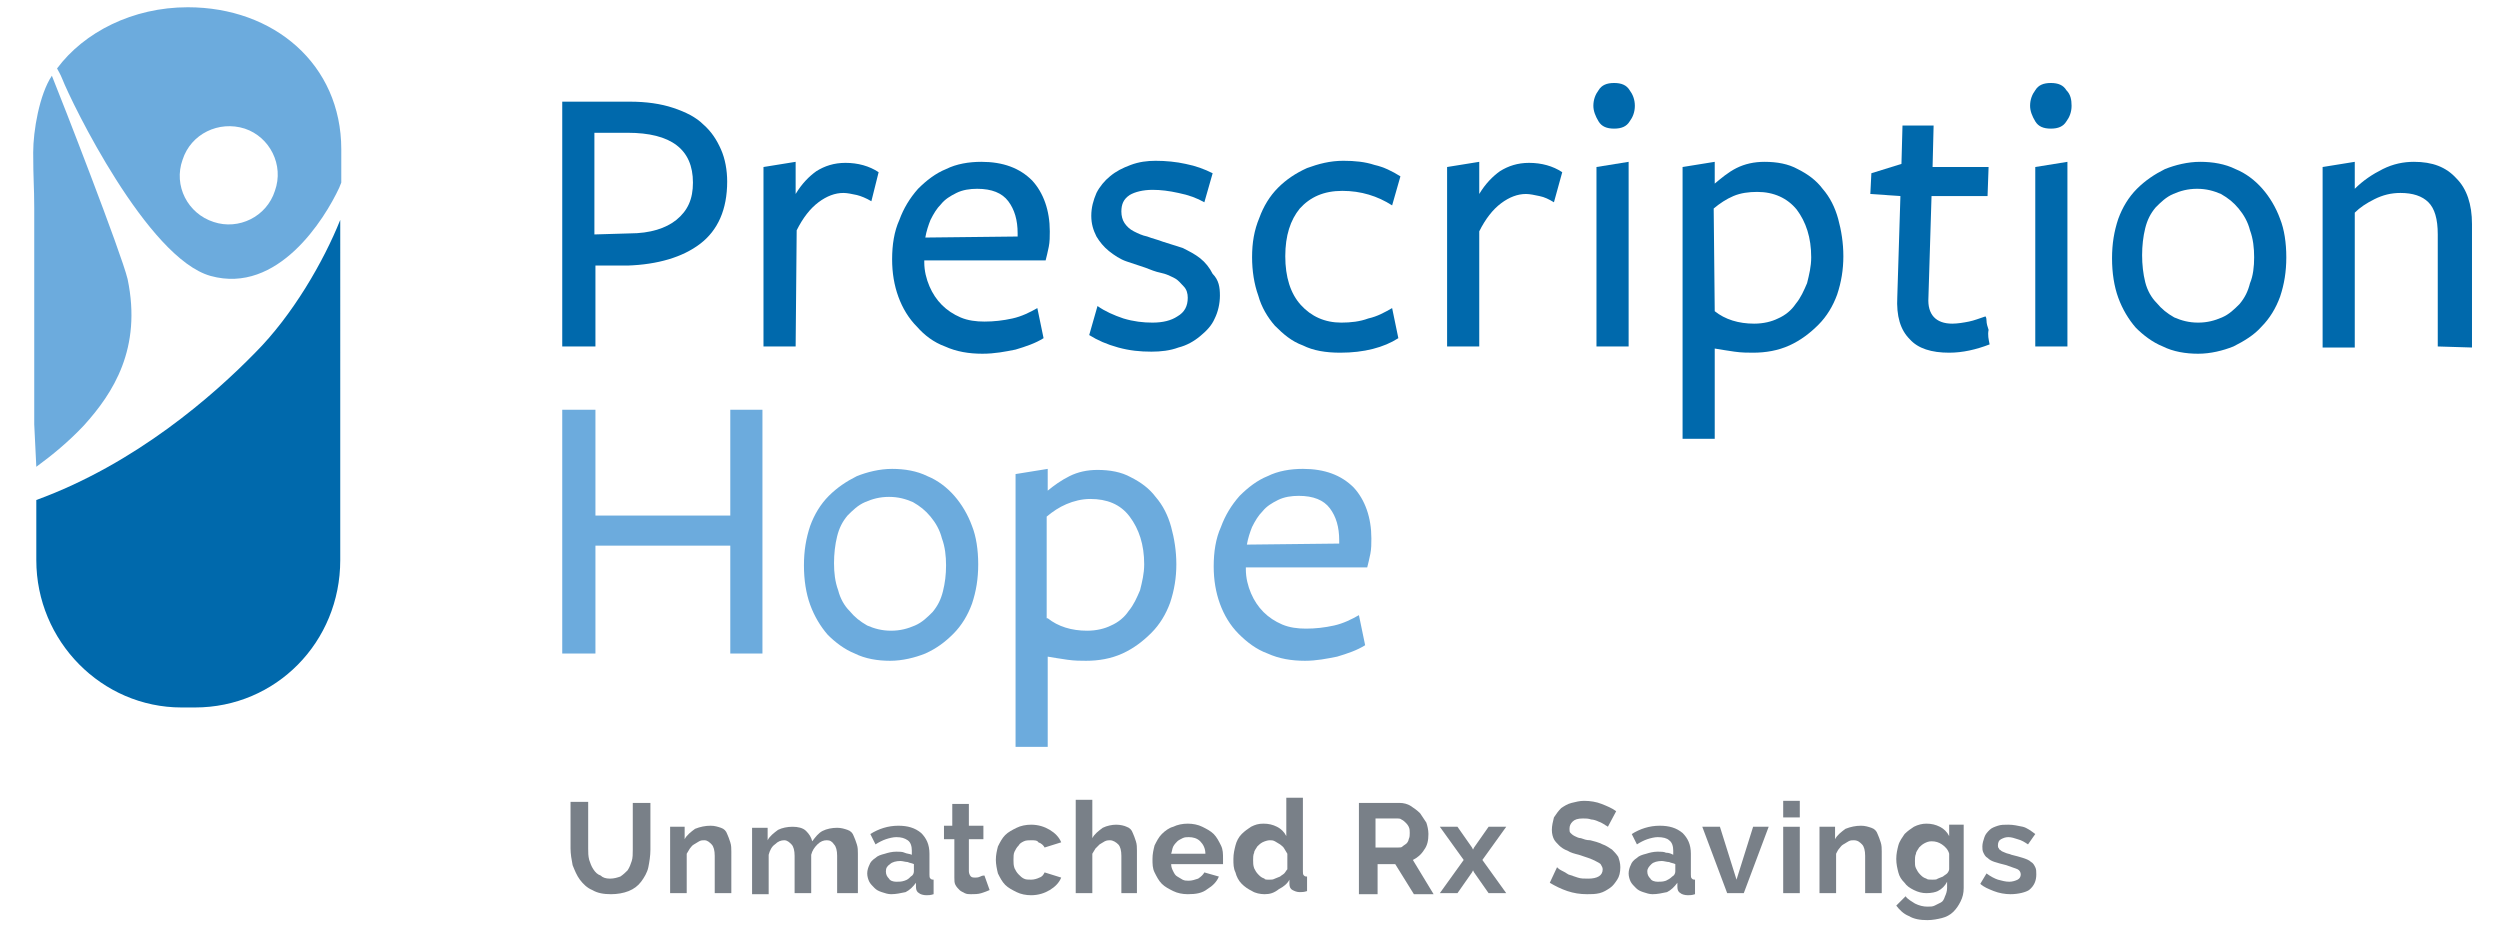 <?xml version="1.0" encoding="utf-8"?>
<!-- Generator: Adobe Illustrator 28.0.0, SVG Export Plug-In . SVG Version: 6.00 Build 0)  -->
<svg version="1.1" id="Layer_1" xmlns="http://www.w3.org/2000/svg" xmlns:xlink="http://www.w3.org/1999/xlink" x="0px" y="0px"
	 viewBox="0 0 241 90" style="enable-background:new 0 0 241 90;" xml:space="preserve">
<style type="text/css">
	.st0{fill:#6CABDD;}
	.st1{fill:#0069AC;}
	.st2{fill:#798088;}
</style>
<path class="st0" d="M8.1,41c2.8-3.1,5.6-7.4,4.2-14.1C11.7,24.4,5.9,9.5,5,7.3c-1.2,1.8-1.8,5.3-1.8,7.4c0,2.6,0.1,3.3,0.1,5.3
	v20.9l0,0L3.5,45C5,43.9,6.6,42.6,8.1,41z"/>
<path class="st1" d="M3.5,48.2V54c0,7.8,6.3,14.2,14,14.2h1.3c7.8,0,14-6.3,14-14.2V21.2c-1.6,4-4.6,9.2-8.2,12.8
	C20.6,38.1,13.1,44.7,3.5,48.2"/>
<path class="st0" d="M20.3,26.6c6.5,1.8,11-5.5,12.4-8.5c0.1-0.2,0.1-0.3,0.2-0.5c0-1.5,0-1.6,0-3.2c0-8.2-6.5-13.7-14.8-13.7
	c-5.3,0-10,2.4-12.6,5.9c0.1,0.2,0.3,0.5,0.5,1C6.9,9.9,14.2,24.9,20.3,26.6z M17.6,15.4c0.8-2.5,3.5-3.8,6-3c2.4,0.8,3.8,3.5,2.9,6
	c-0.8,2.5-3.5,3.8-5.9,3C18.1,20.6,16.7,17.9,17.6,15.4z"/>
<path class="st1" d="M66.8,17.6c0-3.2-2.1-4.8-6.3-4.8h-3.2v9.8l3.4-0.1c2,0,3.5-0.5,4.5-1.3C66.3,20.3,66.8,19.2,66.8,17.6
	 M70.1,17.5c0,2.7-0.9,4.7-2.6,6s-4.1,2-7,2.1h-3.1v7.8h-3.2V9.8h6.5c1.6,0,3,0.2,4.2,0.6c1.2,0.4,2.2,0.9,2.9,1.6
	c0.8,0.7,1.3,1.5,1.7,2.4C69.9,15.3,70.1,16.4,70.1,17.5"/>
<path class="st1" d="M76.7,33.4h-3.1V16.1l3.1-0.5v3.1c0.6-1,1.3-1.7,2-2.2c0.8-0.5,1.7-0.8,2.8-0.8c1.2,0,2.3,0.3,3.2,0.9L84,19.4
	c-0.5-0.3-1-0.5-1.4-0.6c-0.5-0.1-0.9-0.2-1.3-0.2c-0.8,0-1.6,0.3-2.4,0.9s-1.5,1.5-2.1,2.7L76.7,33.4L76.7,33.4z"/>
<path class="st1" d="M98.1,22.8v-0.3c0-1.3-0.3-2.3-0.9-3.1c-0.6-0.8-1.6-1.2-3-1.2c-0.7,0-1.4,0.1-2,0.4s-1.1,0.6-1.5,1.1
	c-0.4,0.4-0.7,0.9-1,1.5c-0.2,0.5-0.4,1.1-0.5,1.7L98.1,22.8z M89.1,25.3c0,0.8,0.2,1.6,0.5,2.3c0.3,0.7,0.7,1.3,1.2,1.8
	s1.1,0.9,1.8,1.2c0.7,0.3,1.5,0.4,2.3,0.4c0.9,0,1.8-0.1,2.7-0.3c0.9-0.2,1.7-0.6,2.4-1l0.6,2.9c-0.8,0.5-1.7,0.8-2.7,1.1
	c-1,0.2-2,0.4-3.2,0.4c-1.3,0-2.5-0.2-3.6-0.7c-1.1-0.4-2-1.1-2.7-1.9c-0.8-0.8-1.4-1.8-1.8-2.9C86.2,27.5,86,26.3,86,25
	c0-1.4,0.2-2.7,0.7-3.8c0.4-1.1,1-2.1,1.8-3c0.8-0.8,1.7-1.5,2.7-1.9c1-0.5,2.2-0.7,3.4-0.7c2.1,0,3.7,0.6,4.9,1.8
	c1.1,1.2,1.7,2.9,1.7,4.9c0,0.5,0,1-0.1,1.5s-0.2,0.9-0.3,1.3H99h-2c-0.7,0-1.4,0-2.1,0c-1.7,0-3.6,0-5.8,0V25.3z"/>
<path class="st1" d="M117.6,28.5c0,0.8-0.2,1.6-0.5,2.2c-0.3,0.7-0.8,1.2-1.4,1.7s-1.3,0.9-2.1,1.1c-0.8,0.3-1.7,0.4-2.6,0.4
	c-1.1,0-2.1-0.1-3.2-0.4c-1.1-0.3-2-0.7-2.8-1.2l0.8-2.8c0.7,0.5,1.6,0.9,2.5,1.2c1,0.3,1.9,0.4,2.8,0.4c1,0,1.8-0.2,2.4-0.6
	c0.7-0.4,1-1,1-1.8c0-0.4-0.1-0.8-0.4-1.1s-0.5-0.6-0.9-0.8c-0.4-0.2-0.8-0.4-1.3-0.5s-1-0.3-1.5-0.5c-0.6-0.2-1.2-0.4-1.8-0.6
	c-0.6-0.2-1.2-0.6-1.7-1s-0.9-0.9-1.2-1.4c-0.3-0.6-0.5-1.2-0.5-2s0.2-1.5,0.5-2.2c0.3-0.6,0.8-1.2,1.3-1.6c0.6-0.5,1.2-0.8,2-1.1
	c0.8-0.3,1.6-0.4,2.4-0.4c1,0,2,0.1,2.9,0.3c1,0.2,1.8,0.5,2.6,0.9l-0.8,2.8c-0.7-0.4-1.5-0.7-2.5-0.9c-0.9-0.2-1.7-0.3-2.5-0.3
	c-0.9,0-1.7,0.2-2.2,0.5c-0.6,0.4-0.8,0.9-0.8,1.6c0,0.4,0.1,0.8,0.3,1.1c0.2,0.3,0.5,0.6,0.9,0.8c0.4,0.2,0.8,0.4,1.3,0.5
	c0.5,0.2,1,0.3,1.5,0.5c0.6,0.2,1.3,0.4,1.9,0.6c0.6,0.3,1.2,0.6,1.7,1s0.9,0.9,1.2,1.5C117.5,27,117.6,27.7,117.6,28.5"/>
<path class="st1" d="M129.2,34c-1.4,0-2.6-0.2-3.6-0.7c-1.1-0.4-1.9-1.1-2.7-1.9c-0.7-0.8-1.3-1.8-1.6-2.9c-0.4-1.1-0.6-2.4-0.6-3.7
	c0-1.4,0.2-2.6,0.7-3.8c0.4-1.1,1-2.1,1.8-2.9s1.7-1.4,2.8-1.9c1.1-0.4,2.2-0.7,3.5-0.7c1.1,0,2.1,0.1,3,0.4
	c0.9,0.2,1.7,0.6,2.5,1.1l-0.8,2.8c-1.4-0.9-3-1.4-4.8-1.4s-3.1,0.6-4.1,1.7c-0.9,1.1-1.4,2.6-1.4,4.6s0.5,3.6,1.5,4.7
	s2.3,1.7,3.9,1.7c0.9,0,1.8-0.1,2.6-0.4c0.9-0.2,1.6-0.6,2.3-1l0.6,2.9C133.4,33.5,131.5,34,129.2,34"/>
<path class="st1" d="M142.6,33.4h-3.1V16.1l3.1-0.5v3.1c0.6-1,1.3-1.7,2-2.2c0.8-0.5,1.7-0.8,2.8-0.8c1.2,0,2.3,0.3,3.2,0.9
	l-0.8,2.9c-0.5-0.3-0.9-0.5-1.4-0.6s-0.9-0.2-1.3-0.2c-0.8,0-1.6,0.3-2.4,0.9c-0.8,0.6-1.5,1.5-2.1,2.7V33.4z"/>
<path class="st1" d="M165.3,30c1,0.8,2.3,1.2,3.8,1.2c0.9,0,1.7-0.2,2.3-0.5c0.7-0.3,1.3-0.8,1.7-1.4c0.5-0.6,0.8-1.3,1.1-2
	c0.2-0.8,0.4-1.6,0.4-2.5c0-1.9-0.5-3.4-1.4-4.6c-0.9-1.1-2.2-1.7-3.8-1.7c-0.8,0-1.6,0.1-2.3,0.4s-1.3,0.7-1.9,1.2L165.3,30
	L165.3,30z M167.4,16.2c0.8-0.4,1.7-0.6,2.7-0.6c1.2,0,2.3,0.2,3.2,0.7c1,0.5,1.8,1.1,2.4,1.9c0.7,0.8,1.2,1.8,1.5,2.9
	s0.5,2.3,0.5,3.6c0,1.3-0.2,2.5-0.6,3.7c-0.4,1.1-1,2.1-1.8,2.9c-0.8,0.8-1.7,1.5-2.8,2S170.2,34,169,34c-0.5,0-1.1,0-1.8-0.1
	s-1.3-0.2-1.9-0.3v8.7h-3.1V16.1l3.1-0.5v2.1C165.9,17.2,166.6,16.6,167.4,16.2"/>
<path class="st1" d="M191.8,33.2c-1.3,0.5-2.6,0.8-3.9,0.8c-1.7,0-3-0.4-3.8-1.3c-0.9-0.9-1.3-2.2-1.2-4.1l0.3-9.7l-2.9-0.2l0.1-2
	l2.9-0.9l0.1-3.7h3l-0.1,4h5.4l-0.1,2.8h-5.4l-0.3,9.8c-0.1,1.6,0.7,2.5,2.3,2.5c0.5,0,1.1-0.1,1.6-0.2s1-0.3,1.6-0.5
	c0,0,0.1,0.1,0.1,0.4s0.1,0.6,0.2,0.9C191.6,32.3,191.7,32.7,191.8,33.2"/>
<path class="st1" d="M217.3,24.8c0-0.9-0.1-1.8-0.4-2.6c-0.2-0.8-0.6-1.5-1.1-2.1s-1-1-1.7-1.4c-0.7-0.3-1.4-0.5-2.3-0.5
	s-1.6,0.2-2.3,0.5s-1.2,0.8-1.7,1.3c-0.5,0.6-0.8,1.2-1,2s-0.3,1.7-0.3,2.6s0.1,1.8,0.3,2.6c0.2,0.8,0.6,1.5,1.1,2
	c0.5,0.6,1,1,1.7,1.4c0.7,0.3,1.4,0.5,2.3,0.5s1.6-0.2,2.3-0.5s1.2-0.8,1.7-1.3c0.5-0.6,0.8-1.2,1-2
	C217.2,26.6,217.3,25.7,217.3,24.8 M220.4,24.8c0,1.4-0.2,2.6-0.6,3.8c-0.4,1.1-1,2.1-1.8,2.9c-0.7,0.8-1.7,1.4-2.7,1.9
	c-1,0.4-2.2,0.7-3.4,0.7s-2.4-0.2-3.4-0.7c-1-0.4-1.9-1.1-2.6-1.8c-0.7-0.8-1.3-1.8-1.7-2.9s-0.6-2.4-0.6-3.8s0.2-2.6,0.6-3.8
	c0.4-1.1,1-2.1,1.8-2.9s1.7-1.4,2.7-1.9c1-0.4,2.2-0.7,3.4-0.7s2.4,0.2,3.4,0.7c1,0.4,1.9,1.1,2.6,1.9c0.7,0.8,1.3,1.8,1.7,2.9
	C220.2,22.1,220.4,23.4,220.4,24.8"/>
<path class="st1" d="M235,33.4V22.6c0-1.5-0.3-2.5-0.9-3.1c-0.6-0.6-1.5-0.9-2.7-0.9c-0.9,0-1.7,0.2-2.5,0.6s-1.4,0.8-1.9,1.3v13
	h-3.1V16.1l3.1-0.5v2.6c0.8-0.8,1.7-1.4,2.7-1.9s2-0.7,3-0.7c1.8,0,3.1,0.5,4.1,1.6c1,1,1.5,2.5,1.5,4.4v11.9L235,33.4L235,33.4z"/>
<polygon class="st0" points="70.4,63 70.4,52.6 57.4,52.6 57.4,63 54.2,63 54.2,39.5 57.4,39.5 57.4,49.7 70.4,49.7 70.4,39.5 
	73.5,39.5 73.5,63 "/>
<path class="st0" d="M91.2,54.5c0-0.9-0.1-1.8-0.4-2.6c-0.2-0.8-0.6-1.5-1.1-2.1s-1-1-1.7-1.4c-0.7-0.3-1.4-0.5-2.3-0.5
	s-1.6,0.2-2.3,0.5c-0.7,0.3-1.2,0.8-1.7,1.3c-0.5,0.6-0.8,1.2-1,2s-0.3,1.7-0.3,2.6c0,0.9,0.1,1.8,0.4,2.6c0.2,0.8,0.6,1.5,1.1,2
	c0.5,0.6,1,1,1.7,1.4c0.7,0.3,1.4,0.5,2.3,0.5s1.6-0.2,2.3-0.5c0.7-0.3,1.2-0.8,1.7-1.3c0.5-0.6,0.8-1.2,1-2
	C91.1,56.2,91.2,55.4,91.2,54.5 M94.3,54.4c0,1.4-0.2,2.6-0.6,3.8c-0.4,1.1-1,2.1-1.8,2.9c-0.8,0.8-1.6,1.4-2.7,1.9
	c-1,0.4-2.2,0.7-3.4,0.7c-1.2,0-2.4-0.2-3.4-0.7c-1-0.4-1.9-1.1-2.6-1.8c-0.7-0.8-1.3-1.8-1.7-2.9c-0.4-1.1-0.6-2.4-0.6-3.8
	c0-1.4,0.2-2.6,0.6-3.8c0.4-1.1,1-2.1,1.8-2.9c0.8-0.8,1.7-1.4,2.7-1.9c1-0.4,2.2-0.7,3.4-0.7c1.2,0,2.4,0.2,3.4,0.7
	c1,0.4,1.9,1.1,2.6,1.9c0.7,0.8,1.3,1.8,1.7,2.9C94.1,51.7,94.3,53,94.3,54.4"/>
<path class="st0" d="M101,59.6c1,0.8,2.3,1.2,3.8,1.2c0.9,0,1.7-0.2,2.3-0.5c0.7-0.3,1.3-0.8,1.7-1.4c0.5-0.6,0.8-1.3,1.1-2
	c0.2-0.8,0.4-1.6,0.4-2.5c0-1.9-0.5-3.4-1.4-4.6c-0.9-1.2-2.2-1.7-3.8-1.7c-0.8,0-1.6,0.2-2.3,0.5c-0.7,0.3-1.3,0.7-1.9,1.2v9.8H101
	z M103.1,45.9c0.8-0.4,1.7-0.6,2.7-0.6c1.2,0,2.3,0.2,3.2,0.7c1,0.5,1.8,1.1,2.4,1.9c0.7,0.8,1.2,1.8,1.5,2.9
	c0.3,1.1,0.5,2.3,0.5,3.6s-0.2,2.5-0.6,3.7c-0.4,1.1-1,2.1-1.8,2.9c-0.8,0.8-1.7,1.5-2.8,2c-1.1,0.5-2.3,0.7-3.5,0.7
	c-0.5,0-1.1,0-1.8-0.1c-0.7-0.1-1.3-0.2-1.9-0.3V72h-3.1V45.7l3.1-0.5v2.1C101.6,46.8,102.3,46.3,103.1,45.9"/>
<path class="st0" d="M129.1,52.4v-0.3c0-1.3-0.3-2.3-0.9-3.1c-0.6-0.8-1.6-1.2-3-1.2c-0.7,0-1.4,0.1-2,0.4c-0.6,0.3-1.1,0.6-1.5,1.1
	c-0.4,0.4-0.7,0.9-1,1.5c-0.2,0.5-0.4,1.1-0.5,1.7L129.1,52.4z M120.1,54.9c0,0.8,0.2,1.6,0.5,2.3s0.7,1.3,1.2,1.8s1.1,0.9,1.8,1.2
	c0.7,0.3,1.5,0.4,2.3,0.4c0.9,0,1.8-0.1,2.7-0.3c0.9-0.2,1.7-0.6,2.4-1l0.6,2.9c-0.8,0.5-1.7,0.8-2.7,1.1c-1,0.2-2,0.4-3.1,0.4
	c-1.3,0-2.5-0.2-3.6-0.7c-1.1-0.4-2-1.1-2.8-1.9c-0.8-0.8-1.4-1.8-1.8-2.9c-0.4-1.1-0.6-2.3-0.6-3.6c0-1.4,0.2-2.7,0.7-3.8
	c0.4-1.1,1-2.1,1.8-3c0.8-0.8,1.7-1.5,2.7-1.9c1-0.5,2.2-0.7,3.4-0.7c2.1,0,3.7,0.6,4.9,1.8c1.1,1.2,1.7,2.9,1.7,4.9
	c0,0.5,0,1-0.1,1.5s-0.2,0.9-0.3,1.3H130h-2c-0.7,0-1.4,0-2.1,0c-1.7,0-3.6,0-5.8,0V54.9z"/>
<g>
	<path class="st1" d="M153.9,33.4V16.1l3.1-0.5v17.8H153.9z"/>
	<path class="st1" d="M157.6,10.2c0,0.6-0.2,1.1-0.5,1.5c-0.3,0.5-0.8,0.7-1.5,0.7s-1.2-0.2-1.5-0.7s-0.5-1-0.5-1.5
		c0-0.6,0.2-1.1,0.5-1.5c0.3-0.5,0.8-0.7,1.5-0.7s1.2,0.2,1.5,0.7C157.4,9.1,157.6,9.6,157.6,10.2"/>
</g>
<g>
	<path class="st1" d="M196.2,33.4V16.1l3.1-0.5v17.8H196.2z"/>
	<path class="st1" d="M199.7,10.2c0,0.6-0.2,1.1-0.5,1.5c-0.3,0.5-0.8,0.7-1.5,0.7s-1.2-0.2-1.5-0.7s-0.5-1-0.5-1.5
		c0-0.6,0.2-1.1,0.5-1.5c0.3-0.5,0.8-0.7,1.5-0.7s1.2,0.2,1.5,0.7C199.6,9.1,199.7,9.6,199.7,10.2"/>
</g>
<g>
	<path class="st2" d="M58.8,84.7c0.4,0,0.7-0.1,1-0.2c0.3-0.2,0.5-0.4,0.7-0.6c0.2-0.3,0.3-0.6,0.4-0.9c0.1-0.3,0.1-0.7,0.1-1.1
		v-4.5h1.7v4.5c0,0.6-0.1,1.2-0.2,1.7c-0.1,0.5-0.4,1-0.7,1.4s-0.7,0.7-1.2,0.9c-0.5,0.2-1.1,0.3-1.7,0.3c-0.7,0-1.3-0.1-1.8-0.4
		c-0.5-0.2-0.9-0.6-1.2-1s-0.5-0.9-0.7-1.4c-0.1-0.5-0.2-1.1-0.2-1.6v-4.5h1.7v4.5c0,0.4,0,0.7,0.1,1.1c0.1,0.3,0.2,0.6,0.4,0.9
		s0.4,0.5,0.7,0.6C58.1,84.6,58.4,84.7,58.8,84.7z"/>
	<path class="st2" d="M70.5,86.1h-1.6v-3.6c0-0.5-0.1-0.9-0.3-1.1c-0.2-0.2-0.4-0.4-0.7-0.4c-0.2,0-0.3,0-0.5,0.1s-0.3,0.2-0.5,0.3
		c-0.2,0.1-0.3,0.3-0.4,0.4c-0.1,0.2-0.2,0.3-0.3,0.5v3.8h-1.6v-6.4H66v1.2c0.2-0.4,0.6-0.7,1-1c0.5-0.2,1-0.3,1.5-0.3
		c0.4,0,0.7,0.1,1,0.2s0.5,0.3,0.6,0.6c0.1,0.2,0.2,0.5,0.3,0.8c0.1,0.3,0.1,0.6,0.1,0.9V86.1z"/>
	<path class="st2" d="M82.3,86.1h-1.6v-3.6c0-0.5-0.1-0.9-0.3-1.1C80.2,81.1,80,81,79.7,81s-0.6,0.1-0.9,0.4s-0.5,0.6-0.6,1v3.7
		h-1.6v-3.6c0-0.5-0.1-0.9-0.3-1.1c-0.2-0.2-0.4-0.4-0.7-0.4c-0.3,0-0.6,0.1-0.9,0.4c-0.3,0.2-0.5,0.6-0.6,1v3.8h-1.6v-6.4H74V81
		c0.2-0.4,0.6-0.7,1-1c0.4-0.2,0.9-0.3,1.4-0.3s1,0.1,1.3,0.4s0.5,0.6,0.6,1c0.3-0.4,0.6-0.8,1-1s0.9-0.3,1.4-0.3
		c0.4,0,0.7,0.1,1,0.2s0.5,0.3,0.6,0.6c0.1,0.2,0.2,0.5,0.3,0.8c0.1,0.3,0.1,0.6,0.1,0.9v3.8H82.3z"/>
	<path class="st2" d="M85.9,86.2c-0.3,0-0.6-0.1-0.9-0.2s-0.5-0.2-0.7-0.4c-0.2-0.2-0.4-0.4-0.5-0.6s-0.2-0.5-0.2-0.8
		s0.1-0.6,0.2-0.8c0.1-0.3,0.3-0.5,0.6-0.7c0.2-0.2,0.5-0.3,0.9-0.4c0.3-0.1,0.7-0.2,1.1-0.2c0.3,0,0.6,0,0.8,0.1s0.5,0.1,0.7,0.2
		V82c0-0.4-0.1-0.8-0.4-1s-0.6-0.3-1.1-0.3c-0.3,0-0.7,0.1-1,0.2s-0.7,0.3-1,0.5l-0.5-1c0.8-0.5,1.7-0.8,2.7-0.8
		c0.9,0,1.6,0.2,2.2,0.7c0.5,0.5,0.8,1.1,0.8,2v2c0,0.2,0,0.3,0.1,0.4s0.2,0.1,0.3,0.1v1.4c-0.3,0.1-0.5,0.1-0.7,0.1
		c-0.3,0-0.6-0.1-0.7-0.2c-0.2-0.1-0.3-0.3-0.3-0.6v-0.4c-0.3,0.4-0.6,0.7-1,0.9C86.8,86.1,86.4,86.2,85.9,86.2z M86.4,85
		c0.3,0,0.5,0,0.8-0.1s0.4-0.2,0.6-0.4c0.2-0.1,0.3-0.3,0.3-0.5v-0.7c-0.2-0.1-0.4-0.1-0.6-0.2c-0.2,0-0.5-0.1-0.7-0.1
		c-0.4,0-0.8,0.1-1,0.3c-0.3,0.2-0.4,0.4-0.4,0.7c0,0.3,0.1,0.5,0.3,0.7C85.8,84.9,86.1,85,86.4,85z"/>
	<path class="st2" d="M95.4,85.8c-0.2,0.1-0.5,0.2-0.8,0.3c-0.3,0.1-0.7,0.1-1,0.1c-0.2,0-0.4,0-0.6-0.1s-0.4-0.2-0.5-0.3
		s-0.3-0.3-0.4-0.5S92,84.9,92,84.6v-3.7h-1v-1.3h0.8v-2.1h1.6v2.1h1.4v1.3h-1.4V84c0,0.2,0.1,0.4,0.2,0.5s0.3,0.1,0.4,0.1
		s0.3,0,0.5-0.1s0.3-0.1,0.4-0.1L95.4,85.8z"/>
	<path class="st2" d="M96,82.9c0-0.5,0.1-0.9,0.2-1.3c0.2-0.4,0.4-0.8,0.7-1.1c0.3-0.3,0.7-0.5,1.1-0.7s0.9-0.3,1.4-0.3
		c0.7,0,1.3,0.2,1.8,0.5s0.9,0.7,1.1,1.2l-1.6,0.5c-0.1-0.2-0.3-0.4-0.6-0.5C100,81,99.7,81,99.4,81c-0.2,0-0.5,0-0.7,0.1
		s-0.4,0.2-0.5,0.4c-0.2,0.2-0.3,0.4-0.4,0.6s-0.1,0.5-0.1,0.8s0,0.5,0.1,0.8c0.1,0.2,0.2,0.4,0.4,0.6c0.2,0.2,0.3,0.3,0.5,0.4
		s0.4,0.1,0.7,0.1c0.3,0,0.6-0.1,0.8-0.2c0.3-0.1,0.4-0.3,0.5-0.5l1.6,0.5c-0.2,0.5-0.6,0.9-1.1,1.2c-0.5,0.3-1.1,0.5-1.8,0.5
		c-0.5,0-1-0.1-1.4-0.3c-0.4-0.2-0.8-0.4-1.1-0.7c-0.3-0.3-0.5-0.7-0.7-1.1C96.1,83.8,96,83.3,96,82.9z"/>
	<path class="st2" d="M109.7,86.1h-1.6v-3.6c0-0.5-0.1-0.9-0.3-1.1c-0.2-0.2-0.5-0.4-0.8-0.4c-0.1,0-0.3,0-0.5,0.1s-0.3,0.2-0.5,0.3
		c-0.1,0.1-0.3,0.3-0.4,0.4c-0.1,0.2-0.2,0.3-0.3,0.5v3.8h-1.6v-9h1.6v3.7c0.2-0.4,0.6-0.7,1-1c0.4-0.2,0.9-0.3,1.3-0.3
		s0.8,0.1,1,0.2c0.3,0.1,0.5,0.3,0.6,0.6c0.1,0.2,0.2,0.5,0.3,0.8c0.1,0.3,0.1,0.6,0.1,0.9v4.1H109.7z"/>
	<path class="st2" d="M114.5,86.2c-0.5,0-1-0.1-1.4-0.3c-0.4-0.2-0.8-0.4-1.1-0.7c-0.3-0.3-0.5-0.7-0.7-1.1s-0.2-0.8-0.2-1.3
		s0.1-0.9,0.2-1.3c0.2-0.4,0.4-0.8,0.7-1.1c0.3-0.3,0.7-0.6,1.1-0.7c0.4-0.2,0.9-0.3,1.4-0.3s1,0.1,1.4,0.3c0.4,0.2,0.8,0.4,1.1,0.7
		c0.3,0.3,0.5,0.7,0.7,1.1s0.2,0.8,0.2,1.3c0,0.1,0,0.2,0,0.3c0,0.1,0,0.2,0,0.2h-5c0,0.3,0.1,0.5,0.2,0.7s0.2,0.4,0.4,0.5
		c0.2,0.1,0.3,0.2,0.5,0.3c0.2,0.1,0.4,0.1,0.6,0.1c0.3,0,0.6-0.1,0.9-0.2c0.3-0.2,0.5-0.4,0.6-0.6l1.4,0.4
		c-0.2,0.5-0.6,0.9-1.1,1.2C115.9,86.1,115.3,86.2,114.5,86.2z M116.2,82.3c0-0.5-0.2-0.9-0.5-1.2c-0.3-0.3-0.7-0.4-1.1-0.4
		c-0.2,0-0.4,0-0.6,0.1s-0.4,0.2-0.5,0.3c-0.1,0.1-0.3,0.3-0.4,0.5s-0.1,0.4-0.2,0.7H116.2z"/>
	<path class="st2" d="M121.9,86.2c-0.4,0-0.9-0.1-1.2-0.3c-0.4-0.2-0.7-0.4-1-0.7s-0.5-0.7-0.6-1.1c-0.2-0.4-0.2-0.8-0.2-1.3
		s0.1-0.9,0.2-1.3s0.3-0.8,0.6-1.1c0.3-0.3,0.6-0.5,0.9-0.7c0.4-0.2,0.7-0.3,1.2-0.3s0.9,0.1,1.3,0.3c0.4,0.2,0.7,0.5,0.9,0.9v-3.7
		h1.6V84c0,0.2,0,0.3,0.1,0.4s0.2,0.1,0.3,0.1v1.4c-0.3,0.1-0.5,0.1-0.7,0.1c-0.3,0-0.5-0.1-0.7-0.2s-0.3-0.3-0.3-0.6v-0.4
		c-0.2,0.4-0.6,0.7-1,0.9C122.8,86.1,122.4,86.2,121.9,86.2z M122.4,84.8c0.2,0,0.3,0,0.5-0.1s0.3-0.1,0.5-0.2
		c0.1-0.1,0.3-0.2,0.4-0.3c0.1-0.1,0.2-0.3,0.3-0.4v-1.5c-0.1-0.2-0.2-0.3-0.3-0.5c-0.1-0.2-0.3-0.3-0.4-0.4
		c-0.2-0.1-0.3-0.2-0.5-0.3c-0.2-0.1-0.3-0.1-0.5-0.1s-0.5,0.1-0.7,0.2s-0.4,0.3-0.5,0.4c-0.1,0.2-0.3,0.4-0.3,0.6
		c-0.1,0.2-0.1,0.5-0.1,0.7c0,0.3,0,0.5,0.1,0.8c0.1,0.2,0.2,0.4,0.4,0.6c0.2,0.2,0.3,0.3,0.6,0.4C121.9,84.8,122.1,84.8,122.4,84.8
		z"/>
	<path class="st2" d="M131,86.1v-8.7h3.9c0.4,0,0.8,0.1,1.1,0.3c0.3,0.2,0.6,0.4,0.9,0.7c0.2,0.3,0.4,0.6,0.6,0.9
		c0.1,0.3,0.2,0.7,0.2,1.1c0,0.6-0.1,1.1-0.4,1.5c-0.3,0.5-0.7,0.8-1.1,1l2,3.3h-1.9l-1.8-2.9h-1.7v2.9H131V86.1z M132.7,81.7h2.1
		c0.2,0,0.3,0,0.4-0.1c0.1-0.1,0.3-0.2,0.4-0.3c0.1-0.1,0.2-0.3,0.2-0.4c0.1-0.2,0.1-0.4,0.1-0.6s0-0.4-0.1-0.6s-0.2-0.3-0.3-0.4
		s-0.2-0.2-0.4-0.3c-0.1-0.1-0.3-0.1-0.4-0.1h-2.1v2.8H132.7z"/>
	<path class="st2" d="M140.5,79.7l1.4,2l0.1,0.2l0.1-0.2l1.4-2h1.7l-2.3,3.2l2.3,3.2h-1.7l-1.4-2l-0.1-0.2l-0.1,0.2l-1.4,2h-1.7
		l2.3-3.2l-2.3-3.2H140.5z"/>
	<path class="st2" d="M155,79.7c-0.1-0.1-0.2-0.1-0.3-0.2c-0.2-0.1-0.3-0.2-0.6-0.3c-0.2-0.1-0.5-0.2-0.7-0.2
		c-0.3-0.1-0.5-0.1-0.8-0.1c-0.5,0-0.8,0.1-1,0.3c-0.2,0.2-0.3,0.4-0.3,0.7c0,0.2,0,0.3,0.1,0.4s0.2,0.2,0.4,0.3
		c0.2,0.1,0.4,0.2,0.6,0.2c0.3,0.1,0.5,0.2,0.9,0.2c0.4,0.1,0.8,0.2,1.2,0.4c0.3,0.1,0.6,0.3,0.9,0.5c0.2,0.2,0.4,0.4,0.6,0.7
		c0.1,0.3,0.2,0.6,0.2,1c0,0.5-0.1,0.9-0.3,1.2c-0.2,0.3-0.4,0.6-0.7,0.8c-0.3,0.2-0.6,0.4-1,0.5s-0.8,0.1-1.2,0.1
		c-0.7,0-1.3-0.1-1.9-0.3c-0.6-0.2-1.2-0.5-1.7-0.8l0.7-1.5c0.1,0.1,0.2,0.2,0.4,0.3c0.2,0.1,0.4,0.2,0.7,0.4
		c0.3,0.1,0.6,0.2,0.9,0.3c0.3,0.1,0.6,0.1,1,0.1c0.9,0,1.4-0.3,1.4-0.9c0-0.2-0.1-0.3-0.2-0.5c-0.1-0.1-0.3-0.2-0.5-0.3
		c-0.2-0.1-0.4-0.2-0.7-0.3c-0.3-0.1-0.6-0.2-0.9-0.3c-0.4-0.1-0.8-0.2-1.1-0.4c-0.3-0.1-0.6-0.3-0.8-0.5s-0.4-0.4-0.5-0.6
		s-0.2-0.5-0.2-0.9s0.1-0.8,0.2-1.2c0.2-0.3,0.4-0.6,0.7-0.9c0.3-0.2,0.6-0.4,1-0.5s0.8-0.2,1.2-0.2c0.6,0,1.2,0.1,1.7,0.3
		c0.5,0.2,1,0.4,1.4,0.7L155,79.7z"/>
	<path class="st2" d="M159.3,86.2c-0.3,0-0.6-0.1-0.9-0.2c-0.3-0.1-0.5-0.2-0.7-0.4c-0.2-0.2-0.4-0.4-0.5-0.6s-0.2-0.5-0.2-0.8
		s0.1-0.6,0.2-0.8c0.1-0.3,0.3-0.5,0.6-0.7c0.2-0.2,0.5-0.3,0.9-0.4c0.3-0.1,0.7-0.2,1.1-0.2c0.3,0,0.6,0,0.8,0.1
		c0.3,0,0.5,0.1,0.7,0.2V82c0-0.4-0.1-0.8-0.4-1c-0.2-0.2-0.6-0.3-1.1-0.3c-0.3,0-0.7,0.1-1,0.2s-0.7,0.3-1,0.5l-0.5-1
		c0.8-0.5,1.7-0.8,2.7-0.8c0.9,0,1.6,0.2,2.2,0.7c0.5,0.5,0.8,1.1,0.8,2v2c0,0.2,0,0.3,0.1,0.4s0.2,0.1,0.3,0.1v1.4
		c-0.3,0.1-0.5,0.1-0.7,0.1c-0.3,0-0.6-0.1-0.7-0.2c-0.2-0.1-0.3-0.3-0.3-0.6v-0.4c-0.3,0.4-0.6,0.7-1,0.9
		C160.2,86.1,159.8,86.2,159.3,86.2z M159.8,85c0.3,0,0.5,0,0.8-0.1c0.2-0.1,0.4-0.2,0.6-0.4c0.2-0.1,0.3-0.3,0.3-0.5v-0.7
		c-0.2-0.1-0.4-0.1-0.6-0.2c-0.2,0-0.5-0.1-0.7-0.1c-0.4,0-0.8,0.1-1,0.3s-0.4,0.4-0.4,0.7c0,0.3,0.1,0.5,0.3,0.7
		C159.2,84.9,159.5,85,159.8,85z"/>
	<path class="st2" d="M166.5,86.1l-2.4-6.4h1.7l1.6,5.1l1.6-5.1h1.5l-2.4,6.4H166.5z"/>
	<path class="st2" d="M171.9,78.8v-1.6h1.6v1.6H171.9z M171.9,86.1v-6.4h1.6v6.4H171.9z"/>
	<path class="st2" d="M181.4,86.1h-1.6v-3.6c0-0.5-0.1-0.9-0.3-1.1s-0.4-0.4-0.8-0.4c-0.2,0-0.3,0-0.5,0.1s-0.3,0.2-0.5,0.3
		c-0.2,0.1-0.3,0.3-0.4,0.4s-0.2,0.3-0.3,0.5v3.8h-1.6v-6.4h1.5v1.2c0.2-0.4,0.6-0.7,1-1c0.5-0.2,1-0.3,1.5-0.3c0.4,0,0.7,0.1,1,0.2
		s0.5,0.3,0.6,0.6c0.1,0.2,0.2,0.5,0.3,0.8s0.1,0.6,0.1,0.9V86.1z"/>
	<path class="st2" d="M185.7,86.1c-0.4,0-0.8-0.1-1.2-0.3c-0.4-0.2-0.7-0.4-0.9-0.7c-0.3-0.3-0.5-0.6-0.6-1s-0.2-0.8-0.2-1.3
		s0.1-0.9,0.2-1.3c0.1-0.4,0.4-0.8,0.6-1.1c0.3-0.3,0.6-0.5,0.9-0.7c0.4-0.2,0.8-0.3,1.2-0.3c0.5,0,0.9,0.1,1.3,0.3
		c0.4,0.2,0.7,0.5,0.9,0.9v-1.1h1.4v6.1c0,0.5-0.1,0.9-0.3,1.3s-0.4,0.7-0.7,1s-0.7,0.5-1.1,0.6c-0.4,0.1-0.9,0.2-1.4,0.2
		c-0.7,0-1.3-0.1-1.8-0.4c-0.5-0.2-0.9-0.6-1.2-1l0.9-0.9c0.2,0.3,0.6,0.5,0.9,0.7c0.4,0.2,0.8,0.3,1.2,0.3c0.3,0,0.5,0,0.7-0.1
		s0.4-0.2,0.6-0.3c0.2-0.1,0.3-0.3,0.4-0.6c0.1-0.2,0.2-0.5,0.2-0.8V85c-0.2,0.4-0.5,0.7-0.9,0.9C186.6,86,186.2,86.1,185.7,86.1z
		 M186.3,84.8c0.2,0,0.4,0,0.5-0.1c0.2-0.1,0.3-0.1,0.5-0.2c0.1-0.1,0.3-0.2,0.4-0.3s0.2-0.3,0.2-0.4v-1.5c-0.1-0.4-0.4-0.7-0.7-0.9
		c-0.3-0.2-0.6-0.3-1-0.3c-0.3,0-0.5,0.1-0.7,0.2s-0.4,0.3-0.5,0.4c-0.1,0.2-0.3,0.4-0.3,0.6c-0.1,0.2-0.1,0.5-0.1,0.7
		c0,0.3,0,0.5,0.1,0.7s0.2,0.4,0.4,0.6s0.3,0.3,0.6,0.4C185.8,84.8,186,84.8,186.3,84.8z"/>
	<path class="st2" d="M193.8,86.2c-0.5,0-1.1-0.1-1.6-0.3c-0.5-0.2-1-0.4-1.3-0.7l0.6-1c0.4,0.3,0.8,0.5,1.1,0.6
		c0.4,0.1,0.7,0.2,1.1,0.2c0.3,0,0.6-0.1,0.8-0.2s0.3-0.3,0.3-0.5s-0.1-0.4-0.3-0.5s-0.6-0.2-1.1-0.4c-0.4-0.1-0.8-0.2-1.1-0.3
		c-0.3-0.1-0.5-0.2-0.7-0.4c-0.2-0.1-0.3-0.3-0.4-0.5c-0.1-0.2-0.1-0.4-0.1-0.6c0-0.3,0.1-0.6,0.2-0.9c0.1-0.3,0.3-0.5,0.5-0.7
		s0.5-0.3,0.8-0.4s0.6-0.1,1-0.1c0.5,0,0.9,0.1,1.4,0.2c0.4,0.1,0.8,0.4,1.2,0.7l-0.7,1c-0.3-0.2-0.6-0.4-1-0.5
		c-0.3-0.1-0.6-0.2-0.9-0.2c-0.3,0-0.5,0.1-0.7,0.2s-0.3,0.3-0.3,0.6c0,0.1,0,0.2,0.1,0.3c0,0.1,0.1,0.1,0.2,0.2
		c0.1,0.1,0.2,0.1,0.4,0.2s0.4,0.1,0.6,0.2c0.4,0.1,0.8,0.2,1.1,0.3c0.3,0.1,0.6,0.2,0.8,0.4c0.2,0.1,0.3,0.3,0.4,0.5
		c0.1,0.2,0.1,0.4,0.1,0.7c0,0.6-0.2,1.1-0.7,1.5C195.3,86,194.6,86.2,193.8,86.2z"/>
</g>
</svg>
